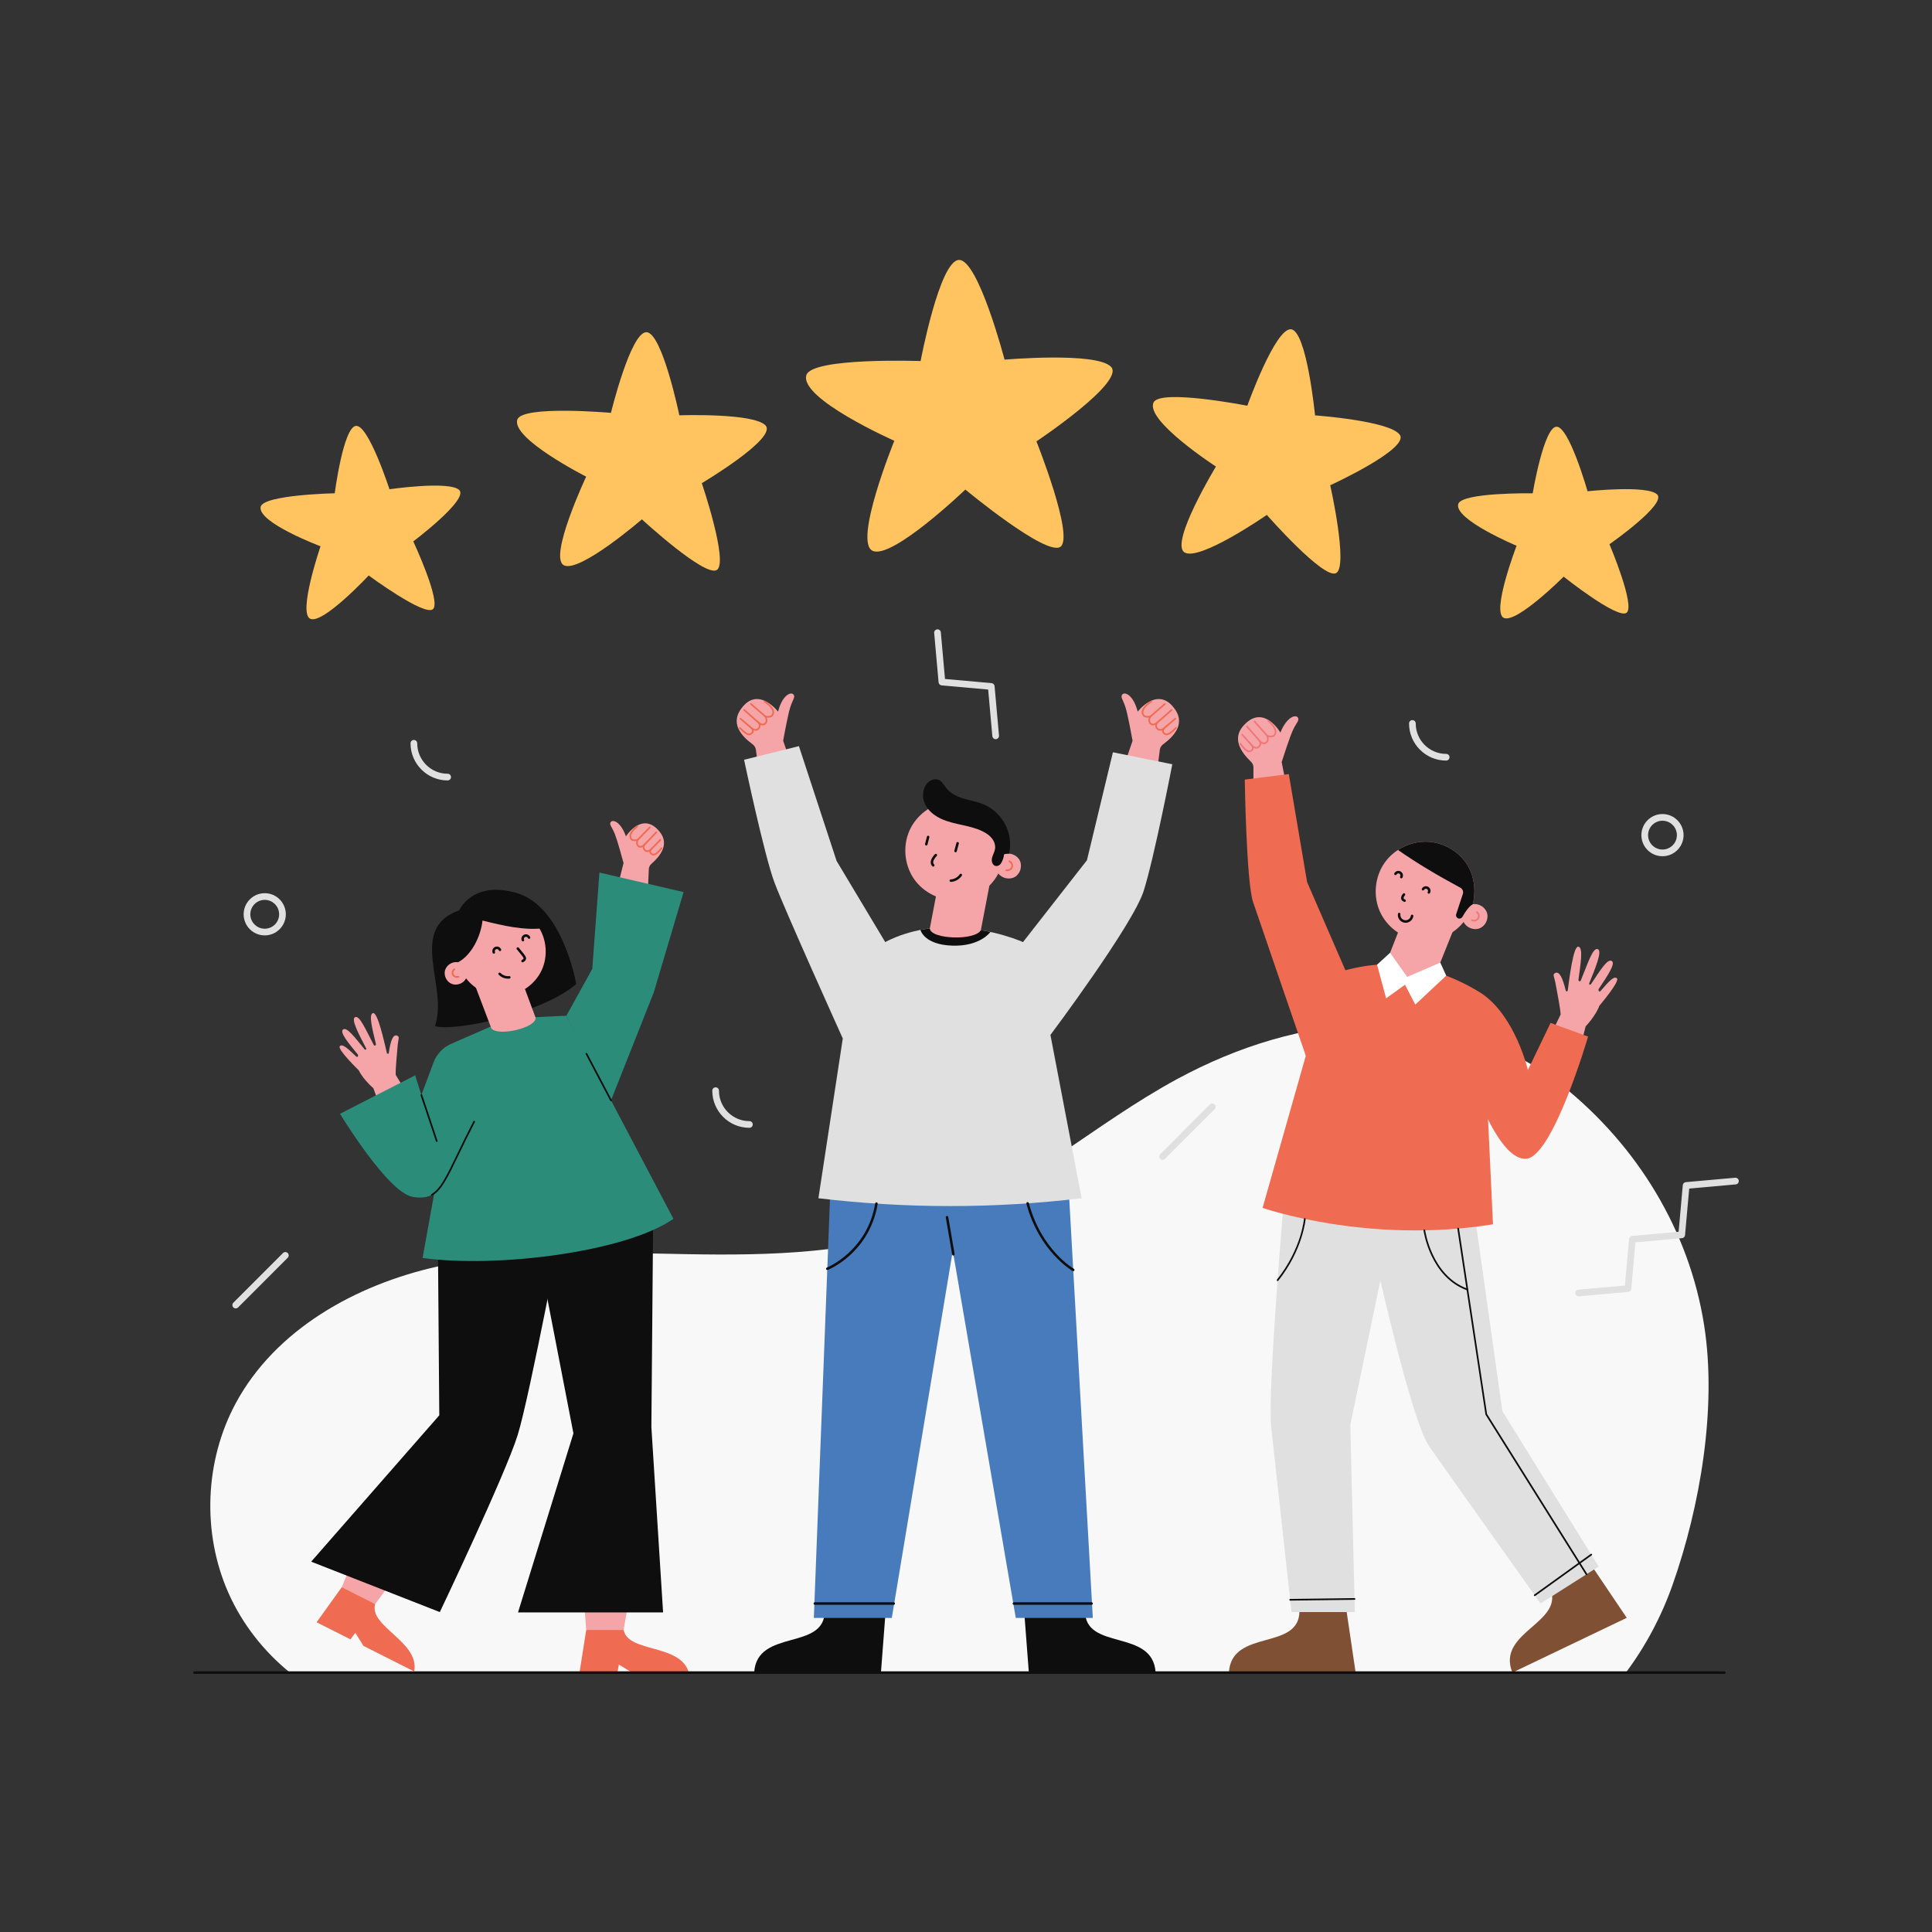 <svg xmlns="http://www.w3.org/2000/svg" xmlns:xlink="http://www.w3.org/1999/xlink" width="1080" zoomAndPan="magnify" viewBox="0 0 810 810" height="1080" preserveAspectRatio="xMidYMid meet" version="1.0"><rect x="0" y="0" width="810" height="810" fill="#333333" stroke="none"/><defs><clipPath id="e08f76bb32"><path d="M 88 429 L 717 429 L 717 701.789 L 88 701.789 Z M 88 429 " clip-rule="nonzero"/></clipPath><clipPath id="0eda6969c0"><path d="M 337 108.539 L 467 108.539 L 467 232 L 337 232 Z M 337 108.539 " clip-rule="nonzero"/></clipPath><clipPath id="d8e5513c1d"><path d="M 316 675 L 372 675 L 372 701.789 L 316 701.789 Z M 316 675 " clip-rule="nonzero"/></clipPath><clipPath id="7b35b2428d"><path d="M 429 675 L 485 675 L 485 701.789 L 429 701.789 Z M 429 675 " clip-rule="nonzero"/></clipPath><clipPath id="7121e6ed94"><path d="M 242 683 L 289 683 L 289 701.789 L 242 701.789 Z M 242 683 " clip-rule="nonzero"/></clipPath><clipPath id="bed6828ed8"><path d="M 515 675 L 569 675 L 569 701.789 L 515 701.789 Z M 515 675 " clip-rule="nonzero"/></clipPath><clipPath id="14d1920271"><path d="M 633 656 L 683 656 L 683 701.789 L 633 701.789 Z M 633 656 " clip-rule="nonzero"/></clipPath><clipPath id="6eecdb61da"><path d="M 660.215 493.586 L 728.996 493.586 L 728.996 543.723 L 660.215 543.723 Z M 660.215 493.586 " clip-rule="nonzero"/></clipPath><clipPath id="0eaa68b387"><path d="M 81 700.445 L 723.641 700.445 L 723.641 701.766 L 81 701.766 Z M 81 700.445 " clip-rule="nonzero"/></clipPath></defs><g clip-path="url(#e08f76bb32)"><path fill="#f8f8f8" d="M 681.652 701.238 C 689.996 690.098 696.617 677.555 701.227 664.469 C 712.832 631.523 719.883 590.191 714.477 555.684 C 708.246 515.93 686.492 480.449 655.129 455.258 C 632.875 437.383 603.82 428.992 575.281 429.438 C 546.746 429.887 518.742 438.762 493.637 452.34 C 458.844 471.156 428.91 498.973 391.965 513.086 C 359.188 525.609 323.23 526.43 288.148 525.816 C 253.07 525.211 217.539 523.371 183.297 531.023 C 149.055 538.684 115.488 557.422 98.832 588.316 C 85.801 612.496 84.637 642.734 95.777 667.84 C 101.535 680.832 110.527 692.289 121.551 701.238 " fill-opacity="1" fill-rule="nonzero"/></g><path fill="#ffc35f" d="M 140.332 206.805 C 140.332 206.805 143.945 179.102 149.227 178.551 C 154.512 178 163.277 205.117 163.277 205.117 C 163.277 205.117 188.176 201.508 192.492 205.391 C 196.812 209.27 173.27 226.977 173.27 226.977 C 173.27 226.977 185.141 252.414 181.492 255.426 C 177.84 258.441 154.574 241.266 154.574 241.266 C 154.574 241.266 135.645 261.602 130.168 259.473 C 124.688 257.344 134.383 229.031 134.383 229.031 C 134.383 229.031 107.84 219.039 109.293 212.477 C 110.41 207.445 140.332 206.805 140.332 206.805 " fill-opacity="1" fill-rule="nonzero"/><g clip-path="url(#0eda6969c0)"><path fill="#ffc35f" d="M 385.969 151.367 C 385.969 151.367 393.895 109.355 402.012 108.98 C 410.129 108.598 421.164 150.785 421.164 150.785 C 421.164 150.785 459.516 147.441 465.773 153.746 C 472.031 160.047 434.531 185.051 434.531 185.051 C 434.531 185.051 450.457 224.941 444.613 229.227 C 438.773 233.512 404.723 205.25 404.723 205.25 C 404.723 205.25 374.047 234.672 365.859 230.941 C 357.676 227.211 374.949 184.801 374.949 184.801 C 374.949 184.801 335.27 167.23 338.059 157.328 C 340.199 149.742 385.969 151.367 385.969 151.367 " fill-opacity="1" fill-rule="nonzero"/></g><path fill="#ffc35f" d="M 522.941 170.105 C 522.941 170.105 534.707 137.316 541.289 138.055 C 547.875 138.789 551.34 174.156 551.34 174.156 C 551.34 174.156 582.633 176.391 586.859 182.27 C 591.09 188.141 557.703 203.449 557.703 203.449 C 557.703 203.449 565.395 237.594 560.152 240.293 C 554.902 242.988 531.125 215.879 531.125 215.879 C 531.125 215.879 502.66 235.613 496.555 231.559 C 490.441 227.508 509.785 195.598 509.785 195.598 C 509.785 195.598 480.105 176.359 483.625 168.75 C 486.316 162.918 522.941 170.105 522.941 170.105 " fill-opacity="1" fill-rule="nonzero"/><path fill="#ffc35f" d="M 256.145 173.09 C 256.145 173.09 264.383 139.242 271.004 139.277 C 277.625 139.312 284.812 174.117 284.812 174.117 C 284.812 174.117 316.164 173.031 320.992 178.422 C 325.816 183.816 294.234 202.574 294.234 202.574 C 294.234 202.574 305.492 235.711 300.559 238.949 C 295.629 242.188 269.117 217.738 269.117 217.738 C 269.117 217.738 242.898 240.375 236.398 236.992 C 229.895 233.609 245.754 199.832 245.754 199.832 C 245.754 199.832 214.211 183.84 216.902 175.902 C 218.969 169.82 256.145 173.09 256.145 173.09 " fill-opacity="1" fill-rule="nonzero"/><path fill="#ffc35f" d="M 642.586 206.816 C 642.586 206.816 647.203 179.262 652.5 178.902 C 657.805 178.543 665.578 205.961 665.578 205.961 C 665.578 205.961 690.594 203.262 694.766 207.297 C 698.941 211.328 674.773 228.172 674.773 228.172 C 674.773 228.172 685.715 254.02 681.957 256.902 C 678.195 259.781 655.566 241.77 655.566 241.77 C 655.566 241.77 635.918 261.406 630.52 259.078 C 625.121 256.754 635.836 228.812 635.836 228.812 C 635.836 228.812 609.676 217.859 611.363 211.355 C 612.66 206.367 642.586 206.816 642.586 206.816 " fill-opacity="1" fill-rule="nonzero"/><path fill="#f5a5a8" d="M 491.652 296.117 C 484.75 288.152 476.984 298.352 476.984 298.352 C 475.168 291.355 471.617 289.973 470.578 291.113 C 469.539 292.254 470.875 293.223 471.957 296.832 C 472.844 299.781 474.32 307.648 474.836 310.562 L 471.305 320.895 L 485.016 323.973 L 486.262 314.367 C 486.379 313.465 486.855 312.652 487.578 312.105 C 492.062 308.777 497.777 303.188 491.652 296.117 " fill-opacity="1" fill-rule="nonzero"/><path fill="#ef6b51" d="M 489.105 308.242 C 488.699 308.242 488.309 308.105 487.922 307.816 C 487.293 307.348 487.156 306.754 487.23 306.234 C 486.555 306.465 485.715 306.488 485.02 305.801 C 484.402 305.184 484.281 304.48 484.359 303.898 C 483.688 304.172 482.844 304.262 482.172 303.633 C 481.266 302.789 481.379 301.66 481.691 300.852 C 480.965 300.941 479.879 300.918 479.219 300.168 C 478.762 299.641 478.574 299 478.668 298.305 C 478.859 296.914 480.184 295.336 482.414 293.863 C 482.574 293.754 482.793 293.801 482.898 293.961 C 483.008 294.121 482.961 294.344 482.801 294.449 C 480.773 295.785 479.52 297.23 479.363 298.398 C 479.297 298.895 479.426 299.332 479.746 299.707 C 480.48 300.547 482.219 300.031 482.234 300.027 L 483.195 299.73 L 482.629 300.559 C 482.582 300.621 481.582 302.125 482.648 303.121 C 483.477 303.895 484.719 302.887 484.773 302.844 L 486.512 301.414 L 485.289 303.305 C 485.262 303.348 484.613 304.406 485.516 305.301 C 486.41 306.191 487.621 305.254 487.676 305.211 L 489.637 303.664 L 488.176 305.691 C 488.109 305.785 487.535 306.652 488.34 307.254 C 489.152 307.859 490.059 307.664 492.758 304.941 C 492.895 304.805 493.117 304.805 493.254 304.941 C 493.395 305.078 493.395 305.301 493.254 305.438 C 491.496 307.215 490.227 308.242 489.105 308.242 " fill-opacity="1" fill-rule="nonzero"/><path fill="#ef6b51" d="M 487.891 305.84 C 487.793 305.84 487.695 305.797 487.625 305.715 C 487.5 305.57 487.516 305.348 487.664 305.223 L 492.512 301.043 C 492.652 300.918 492.879 300.934 493.004 301.082 C 493.129 301.23 493.113 301.449 492.965 301.574 L 488.117 305.75 C 488.055 305.812 487.973 305.84 487.891 305.84 " fill-opacity="1" fill-rule="nonzero"/><path fill="#ef6b51" d="M 484.996 303.465 C 484.898 303.465 484.801 303.426 484.734 303.348 C 484.605 303.203 484.617 302.977 484.766 302.852 L 490.98 297.371 C 491.125 297.242 491.348 297.258 491.477 297.402 C 491.605 297.547 491.59 297.77 491.445 297.898 L 485.227 303.379 C 485.164 303.438 485.078 303.465 484.996 303.465 " fill-opacity="1" fill-rule="nonzero"/><path fill="#ef6b51" d="M 482.336 300.711 C 482.238 300.711 482.141 300.672 482.074 300.59 C 481.945 300.441 481.961 300.223 482.109 300.098 L 488.141 294.871 C 488.281 294.746 488.508 294.758 488.633 294.906 C 488.762 295.051 488.742 295.277 488.598 295.402 L 482.57 300.625 C 482.5 300.68 482.418 300.711 482.336 300.711 " fill-opacity="1" fill-rule="nonzero"/><path fill="#f5a5a8" d="M 311.535 296.117 C 318.434 288.152 326.203 298.352 326.203 298.352 C 328.016 291.355 331.566 289.973 332.605 291.113 C 333.645 292.254 332.309 293.223 331.223 296.832 C 330.34 299.781 328.863 307.648 328.352 310.562 L 331.879 320.895 L 318.172 323.973 L 316.922 314.367 C 316.805 313.465 316.332 312.652 315.602 312.105 C 311.121 308.777 305.41 303.188 311.535 296.117 " fill-opacity="1" fill-rule="nonzero"/><path fill="#ef6b51" d="M 314.074 308.242 C 312.953 308.242 311.688 307.215 309.926 305.438 C 309.793 305.301 309.793 305.078 309.93 304.941 C 310.066 304.805 310.289 304.805 310.426 304.941 C 313.125 307.664 314.031 307.859 314.844 307.254 C 315.652 306.652 315.074 305.785 315.008 305.691 L 313.609 303.715 L 315.512 305.211 C 315.559 305.25 316.781 306.184 317.668 305.301 C 318.582 304.395 317.922 303.348 317.895 303.305 L 316.656 301.391 L 318.41 302.844 C 318.465 302.887 319.707 303.895 320.535 303.121 C 321.602 302.125 320.602 300.621 320.555 300.559 L 319.996 299.734 L 320.949 300.027 C 320.965 300.031 322.703 300.547 323.434 299.707 C 323.758 299.332 323.891 298.895 323.824 298.398 C 323.664 297.23 322.41 295.785 320.387 294.449 C 320.223 294.344 320.18 294.121 320.285 293.961 C 320.391 293.801 320.609 293.758 320.77 293.863 C 323 295.336 324.328 296.914 324.52 298.305 C 324.613 299 324.422 299.641 323.965 300.168 C 323.309 300.918 322.223 300.941 321.492 300.852 C 321.809 301.66 321.918 302.789 321.012 303.633 C 320.34 304.262 319.496 304.172 318.828 303.898 C 318.902 304.48 318.781 305.184 318.164 305.801 C 317.469 306.488 316.625 306.465 315.957 306.234 C 316.027 306.754 315.895 307.348 315.262 307.816 C 314.875 308.105 314.484 308.242 314.074 308.242 " fill-opacity="1" fill-rule="nonzero"/><path fill="#ef6b51" d="M 315.293 305.84 C 315.211 305.84 315.129 305.812 315.062 305.75 L 310.219 301.574 C 310.07 301.449 310.055 301.23 310.18 301.082 C 310.309 300.934 310.527 300.918 310.676 301.043 L 315.523 305.223 C 315.668 305.348 315.684 305.57 315.559 305.715 C 315.488 305.797 315.391 305.84 315.293 305.84 " fill-opacity="1" fill-rule="nonzero"/><path fill="#ef6b51" d="M 318.188 303.465 C 318.105 303.465 318.023 303.438 317.957 303.379 L 311.738 297.898 C 311.594 297.77 311.582 297.547 311.707 297.402 C 311.836 297.258 312.059 297.242 312.203 297.371 L 318.418 302.852 C 318.566 302.977 318.578 303.203 318.453 303.348 C 318.383 303.426 318.285 303.465 318.188 303.465 " fill-opacity="1" fill-rule="nonzero"/><path fill="#ef6b51" d="M 320.844 300.711 C 320.766 300.711 320.684 300.68 320.617 300.625 L 314.586 295.402 C 314.441 295.277 314.426 295.051 314.551 294.906 C 314.676 294.758 314.898 294.746 315.047 294.871 L 321.074 300.098 C 321.223 300.223 321.238 300.441 321.109 300.59 C 321.043 300.672 320.945 300.711 320.844 300.711 " fill-opacity="1" fill-rule="nonzero"/><g clip-path="url(#d8e5513c1d)"><path fill="#0e0e0e" d="M 316.188 701.238 C 317.332 682.531 346.008 692.398 345.777 675.188 L 371.328 675.188 L 369.336 701.238 L 316.188 701.238 " fill-opacity="1" fill-rule="nonzero"/></g><g clip-path="url(#7b35b2428d)"><path fill="#0e0e0e" d="M 484.5 701.238 C 483.355 682.531 454.68 692.398 454.906 675.188 L 429.359 675.188 L 431.348 701.238 L 484.5 701.238 " fill-opacity="1" fill-rule="nonzero"/></g><path fill="#487bbb" d="M 348.941 477.664 L 341.207 678.328 L 373.895 678.328 L 407.133 478.141 L 348.941 477.664 " fill-opacity="1" fill-rule="nonzero"/><path fill="#487bbb" d="M 391.504 478.043 L 425.871 678.328 L 458.172 678.328 L 446.883 477.664 L 391.504 478.043 " fill-opacity="1" fill-rule="nonzero"/><path fill="#e0e0e0" d="M 311.957 318.535 L 334.949 312.82 L 350.75 360.961 L 371.145 394.984 C 371.145 394.984 382.82 388.125 399.828 388.762 C 416.836 389.398 428.895 394.984 428.895 394.984 L 455.707 360.656 L 466.598 315.395 L 491.496 320.418 C 491.496 320.418 483.977 359.348 479.496 373.52 C 475.016 387.695 440.398 433.902 440.398 433.902 L 453.488 502.371 C 416.73 506.75 379.941 506.742 343.121 502.371 L 353.344 435.391 C 353.344 435.391 329.086 381.668 324.727 370.078 C 320.371 358.488 311.957 318.535 311.957 318.535 " fill-opacity="1" fill-rule="nonzero"/><path fill="#0e0e0e" d="M 399.145 396.461 C 410.953 396.891 415.234 390.738 415.242 390.727 C 410.871 389.773 405.641 388.98 399.828 388.762 C 394.629 388.566 389.926 389.074 385.902 389.871 C 385.91 389.902 387.348 396.035 399.145 396.461 " fill-opacity="1" fill-rule="nonzero"/><path fill="#f5a5a8" d="M 415.242 369.02 L 411.23 389.953 C 408.922 394.453 390.059 393.871 389.832 389.227 L 393.047 372.398 L 415.242 369.02 " fill-opacity="1" fill-rule="nonzero"/><path fill="#f5a5a8" d="M 420.922 358.191 C 423.352 357.246 426.41 358.441 427.555 360.785 C 428.703 363.125 427.777 366.273 425.547 367.621 C 423.312 368.965 420.098 368.312 418.566 366.203 C 415.324 372.531 408.605 376.934 401.512 377.383 C 394.414 377.832 387.199 374.32 383.164 368.461 C 379.133 362.605 378.418 354.617 381.34 348.133 C 384.262 341.645 390.715 336.895 397.77 336.02 C 403.805 335.273 410.129 337.324 414.574 341.473 C 419.02 345.625 421.25 352.117 420.922 358.191 " fill-opacity="1" fill-rule="nonzero"/><path fill="#0e0e0e" d="M 420.922 358.191 C 420.941 359.277 420.375 360.629 419.898 361.609 C 419.43 362.582 418.316 363.332 417.277 363.027 C 416.012 362.652 415.605 360.992 415.902 359.703 C 416.199 358.414 416.957 357.254 417.168 355.949 C 417.422 354.395 416.863 352.781 415.898 351.535 C 414.934 350.289 413.602 349.375 412.199 348.656 C 409.449 347.254 406.402 346.547 403.387 345.883 C 400.371 345.215 397.316 344.57 394.516 343.266 C 392.465 342.305 390.535 340.957 389.133 339.191 C 388.625 338.555 388.184 337.863 387.828 337.117 C 386.516 334.32 386.676 330.719 388.73 328.41 C 389.891 327.109 391.785 326.289 393.414 326.922 C 395.047 327.543 395.859 329.312 396.965 330.664 C 398.742 332.848 401.453 334.051 404.156 334.848 C 406.859 335.645 409.668 336.105 412.266 337.191 C 416.195 338.832 419.516 341.898 421.461 345.688 C 423.406 349.477 424.016 353.727 423.055 357.879 C 422.645 357.867 421.93 357.84 420.922 358.191 " fill-opacity="1" fill-rule="nonzero"/><path fill="#ef6b51" d="M 422.266 365.238 C 422.031 365.238 421.777 365.211 421.512 365.156 L 421.66 364.469 C 423.02 364.758 423.746 364.066 423.953 363.387 C 424.168 362.68 423.91 361.719 422.828 361.285 L 423.086 360.633 C 424.512 361.207 424.941 362.555 424.625 363.59 C 424.359 364.469 423.543 365.238 422.266 365.238 " fill-opacity="1" fill-rule="nonzero"/><path fill="#0e0e0e" d="M 400.625 357.32 C 400.578 357.32 400.531 357.312 400.488 357.301 C 400.207 357.227 400.039 356.938 400.117 356.656 L 400.98 353.406 C 401.055 353.125 401.344 352.957 401.625 353.031 C 401.906 353.109 402.07 353.395 401.996 353.676 L 401.133 356.926 C 401.066 357.164 400.855 357.32 400.625 357.32 " fill-opacity="1" fill-rule="nonzero"/><path fill="#0e0e0e" d="M 388.348 354.496 C 388.305 354.496 388.258 354.492 388.219 354.48 C 387.934 354.41 387.766 354.125 387.836 353.84 L 388.609 350.773 C 388.68 350.492 388.965 350.32 389.246 350.391 C 389.527 350.461 389.699 350.746 389.629 351.027 L 388.855 354.098 C 388.793 354.336 388.578 354.496 388.348 354.496 " fill-opacity="1" fill-rule="nonzero"/><path fill="#0e0e0e" d="M 391.273 363.348 C 391.141 363.348 391.004 363.297 390.902 363.191 C 390.426 362.715 390.191 362.137 390.203 361.48 C 390.23 359.801 391.934 358.176 392.004 358.105 C 392.215 357.906 392.547 357.918 392.746 358.129 C 392.945 358.34 392.938 358.672 392.727 358.871 C 392.32 359.254 391.27 360.473 391.254 361.5 C 391.246 361.867 391.375 362.18 391.648 362.449 C 391.852 362.656 391.852 362.988 391.645 363.195 C 391.543 363.297 391.41 363.348 391.273 363.348 " fill-opacity="1" fill-rule="nonzero"/><path fill="#0e0e0e" d="M 398.641 369.742 C 398.352 369.742 398.117 369.512 398.113 369.223 C 398.109 368.934 398.34 368.695 398.629 368.691 C 398.727 368.691 400.957 368.625 402.391 366.539 C 402.555 366.301 402.883 366.238 403.121 366.406 C 403.359 366.57 403.422 366.895 403.258 367.137 C 401.508 369.684 398.762 369.742 398.645 369.742 C 398.645 369.742 398.641 369.742 398.641 369.742 " fill-opacity="1" fill-rule="nonzero"/><path fill="#0e0e0e" d="M 346.848 532.461 C 346.641 532.461 346.441 532.332 346.359 532.125 C 346.254 531.855 346.387 531.551 346.656 531.445 C 346.824 531.379 363.613 524.543 366.938 504.535 C 366.98 504.25 367.254 504.055 367.539 504.102 C 367.828 504.152 368.02 504.422 367.973 504.707 C 366.184 515.477 360.594 522.434 356.223 526.375 C 351.48 530.648 347.223 532.355 347.043 532.422 C 346.98 532.449 346.914 532.461 346.848 532.461 " fill-opacity="1" fill-rule="nonzero"/><path fill="#0e0e0e" d="M 449.965 532.938 C 449.875 532.938 449.785 532.91 449.703 532.867 C 449.562 532.789 435.688 524.758 430.324 504.648 C 430.25 504.367 430.414 504.082 430.695 504.004 C 430.977 503.93 431.266 504.094 431.34 504.375 C 436.59 524.066 450.086 531.871 450.219 531.949 C 450.473 532.094 450.562 532.414 450.418 532.664 C 450.324 532.836 450.145 532.938 449.965 532.938 " fill-opacity="1" fill-rule="nonzero"/><path fill="#0e0e0e" d="M 399.711 526.391 C 399.457 526.391 399.234 526.211 399.191 525.953 L 396.527 510.418 C 396.477 510.129 396.668 509.859 396.957 509.809 C 397.238 509.762 397.512 509.953 397.562 510.238 L 400.227 525.777 C 400.277 526.059 400.086 526.332 399.797 526.383 C 399.77 526.391 399.738 526.391 399.711 526.391 " fill-opacity="1" fill-rule="nonzero"/><path fill="#0e0e0e" d="M 374.707 672.809 L 341.609 672.809 C 341.32 672.809 341.082 672.574 341.082 672.281 C 341.082 671.992 341.32 671.758 341.609 671.758 L 374.707 671.758 C 374.996 671.758 375.23 671.992 375.23 672.281 C 375.23 672.574 374.996 672.809 374.707 672.809 " fill-opacity="1" fill-rule="nonzero"/><path fill="#0e0e0e" d="M 457.664 672.809 L 425.078 672.809 C 424.789 672.809 424.555 672.574 424.555 672.281 C 424.555 671.992 424.789 671.758 425.078 671.758 L 457.664 671.758 C 457.953 671.758 458.188 671.992 458.188 672.281 C 458.188 672.574 457.953 672.809 457.664 672.809 " fill-opacity="1" fill-rule="nonzero"/><path fill="#f5a5a8" d="M 147.938 654.164 L 143.273 665.461 L 149.461 670.691 L 157.281 672.52 L 165.824 660.961 L 147.938 654.164 " fill-opacity="1" fill-rule="nonzero"/><path fill="#ef6b51" d="M 143.273 665.461 L 132.73 680.141 L 146.934 687.301 L 148.965 684.559 L 152.402 690.055 L 173.656 700.77 C 176.059 688.328 154.59 681.973 157.281 672.52 L 143.273 665.461 " fill-opacity="1" fill-rule="nonzero"/><path fill="#f5a5a8" d="M 244.863 671.191 L 245.777 683.379 L 253.66 685.27 L 261.461 683.379 L 263.895 669.211 L 244.863 671.191 " fill-opacity="1" fill-rule="nonzero"/><path fill="#0e0e0e" d="M 183.484 506.445 L 184.172 593.375 L 130.465 654.734 L 184.395 675.875 C 184.395 675.875 211.961 617.973 217.039 601.648 C 222.117 585.332 236.988 506.383 236.988 506.383 L 183.484 506.445 " fill-opacity="1" fill-rule="nonzero"/><path fill="#0e0e0e" d="M 223.223 512.117 L 240.41 600.949 L 217.18 676.016 L 278.004 676.016 L 273.094 598.305 L 273.848 509.09 L 223.223 512.117 " fill-opacity="1" fill-rule="nonzero"/><path fill="#f5a5a8" d="M 275.477 347.5 C 268.645 340.852 262.422 350.645 262.422 350.645 C 260.25 344.477 256.938 343.504 256.09 344.613 C 255.242 345.719 256.52 346.488 257.773 349.66 C 258.801 352.254 260.734 359.234 261.422 361.82 L 259.031 371.414 L 271.633 373.133 L 272.023 364.375 C 272.059 363.555 272.422 362.781 273.039 362.238 C 276.82 358.891 281.547 353.41 275.477 347.5 " fill-opacity="1" fill-rule="nonzero"/><path fill="#ef6b51" d="M 273.98 358.672 C 273.652 358.672 273.332 358.574 272.996 358.371 C 272.402 358 272.223 357.488 272.23 357.02 C 271.641 357.266 270.895 357.332 270.223 356.77 C 269.629 356.273 269.453 355.664 269.465 355.133 C 268.879 355.422 268.137 355.547 267.488 355.039 C 266.613 354.352 266.602 353.34 266.812 352.578 C 266.156 352.711 265.199 352.758 264.555 352.133 C 264.098 351.688 263.871 351.113 263.902 350.473 C 263.969 349.195 265.051 347.66 266.953 346.152 C 267.105 346.031 267.328 346.059 267.445 346.211 C 267.566 346.359 267.539 346.582 267.387 346.703 C 265.672 348.062 264.656 349.445 264.605 350.504 C 264.582 350.949 264.73 351.324 265.043 351.629 C 265.633 352.203 266.855 351.891 267.273 351.723 L 268.207 351.348 L 267.711 352.219 C 267.676 352.277 266.902 353.688 267.918 354.484 C 268.707 355.105 269.758 354.086 269.77 354.074 L 271.395 352.477 L 270.324 354.492 C 270.305 354.531 269.809 355.512 270.672 356.234 C 271.52 356.941 272.527 356.023 272.57 355.984 L 274.363 354.324 L 273.109 356.422 C 273.059 356.512 272.617 357.309 273.367 357.773 C 274.129 358.246 274.922 358.004 277.133 355.355 C 277.254 355.207 277.477 355.188 277.625 355.312 C 277.773 355.438 277.793 355.656 277.668 355.809 C 276.145 357.629 275.043 358.672 273.98 358.672 " fill-opacity="1" fill-rule="nonzero"/><path fill="#ef6b51" d="M 272.809 356.594 C 272.719 356.594 272.629 356.559 272.562 356.492 C 272.426 356.355 272.422 356.137 272.559 355.996 L 276.605 351.855 C 276.742 351.719 276.965 351.715 277.102 351.852 C 277.242 351.988 277.242 352.211 277.109 352.348 L 273.059 356.488 C 272.988 356.559 272.898 356.594 272.809 356.594 " fill-opacity="1" fill-rule="nonzero"/><path fill="#ef6b51" d="M 270.016 354.676 C 269.926 354.676 269.84 354.645 269.773 354.578 C 269.633 354.445 269.629 354.223 269.762 354.082 L 274.949 348.66 C 275.082 348.52 275.305 348.52 275.445 348.652 C 275.582 348.785 275.586 349.008 275.453 349.145 L 270.27 354.566 C 270.199 354.641 270.105 354.676 270.016 354.676 " fill-opacity="1" fill-rule="nonzero"/><path fill="#ef6b51" d="M 267.406 352.398 C 267.32 352.398 267.23 352.363 267.16 352.297 C 267.023 352.164 267.02 351.941 267.156 351.801 L 272.191 346.625 C 272.328 346.488 272.551 346.484 272.688 346.617 C 272.828 346.754 272.828 346.977 272.695 347.117 L 267.656 352.293 C 267.59 352.359 267.496 352.398 267.406 352.398 " fill-opacity="1" fill-rule="nonzero"/><path fill="#2b8c79" d="M 237.457 425.84 L 248.316 406.207 L 251.312 365.82 L 286.602 374.016 L 274.098 416.078 L 255.734 462.426 L 237.457 425.84 " fill-opacity="1" fill-rule="nonzero"/><path fill="#f5a5a8" d="M 165.906 450.648 C 165.789 447.973 166.469 441.621 166.676 438.844 C 166.93 435.438 167.75 434.668 166.441 434.184 C 164.723 433.547 163.699 436.477 163 441.473 C 162.938 441.91 162.312 441.941 162.211 441.512 C 161.059 436.629 158.344 424.32 156.41 424.738 C 154.395 425.176 156.172 431.637 157.605 437.723 C 157.676 438.02 157.48 438.309 157.184 438.371 C 157.184 438.371 157.18 438.371 157.18 438.375 C 157.012 438.41 156.836 438.336 156.754 438.184 C 153.41 431.93 150.734 425.383 148.805 426.477 C 147.121 427.43 150.527 433.789 153.523 439.535 C 153.613 439.711 153.555 439.93 153.383 440.035 C 153.383 440.035 153.379 440.035 153.379 440.039 C 153.215 440.137 153.004 440.102 152.883 439.957 C 148.734 434.902 145.336 430.301 143.766 431.672 C 142.391 432.871 146.121 437.348 149.941 442.02 C 150.156 442.277 150.184 442.641 150.02 442.93 L 150.016 442.938 C 149.891 443.152 149.602 443.195 149.422 443.023 C 145.531 439.285 143.457 437.496 142.461 438.633 C 141.324 439.93 150.359 448.676 150.359 448.676 C 152.285 452.641 156.547 456.246 156.547 456.246 L 159.527 464.492 L 171.043 459.094 L 165.906 450.648 " fill-opacity="1" fill-rule="nonzero"/><path fill="#2b8c79" d="M 237.457 425.84 L 213.539 426.969 L 193.723 435.633 L 177.168 527.398 C 207.609 531.703 262.031 525.105 282.344 511.004 L 237.457 425.84 " fill-opacity="1" fill-rule="nonzero"/><path fill="#0e0e0e" d="M 192.512 381.664 C 170.625 389.344 188.141 413.895 182.359 430.117 C 189.062 432.805 226.43 425.418 241.578 412.605 C 241.578 412.605 236.156 380.16 216.68 374.422 C 198.07 368.938 192.512 381.664 192.512 381.664 " fill-opacity="1" fill-rule="nonzero"/><path fill="#f5a5a8" d="M 198.789 412.152 L 205.988 431.125 C 208.734 434.754 225.066 430.812 224.547 426.656 L 218.992 411.699 L 198.789 412.152 " fill-opacity="1" fill-rule="nonzero"/><path fill="#f5a5a8" d="M 192.07 403.438 C 189.77 402.977 187.246 404.512 186.594 406.766 C 185.938 409.02 187.246 411.668 189.438 412.516 C 191.625 413.359 194.375 412.281 195.406 410.172 C 199.262 415.281 205.902 418.141 212.262 417.434 C 218.621 416.73 224.473 412.496 227.141 406.676 C 229.809 400.855 229.203 393.66 225.605 388.367 C 222.008 383.07 215.551 379.863 209.156 380.18 C 203.691 380.457 198.402 383.258 195.105 387.629 C 191.809 392 190.836 398.102 192.07 403.438 " fill-opacity="1" fill-rule="nonzero"/><path fill="#ef6b51" d="M 191.52 409.969 C 190.605 409.969 189.922 409.461 189.598 408.816 C 189.148 407.93 189.32 406.648 190.512 405.91 L 190.883 406.504 C 190.008 407.047 189.926 407.918 190.223 408.496 C 190.504 409.055 191.238 409.547 192.383 409.086 L 192.645 409.734 C 192.238 409.898 191.863 409.969 191.52 409.969 " fill-opacity="1" fill-rule="nonzero"/><path fill="#0e0e0e" d="M 219.078 403.461 C 218.891 403.461 218.711 403.359 218.613 403.184 C 218.477 402.93 218.57 402.609 218.824 402.473 C 219.234 402.25 219.469 402.047 219.5 401.887 C 219.574 401.508 218.867 400.656 217.969 399.582 C 217.59 399.121 217.156 398.602 216.676 397.996 C 216.496 397.766 216.535 397.434 216.762 397.254 C 216.992 397.074 217.32 397.113 217.5 397.34 C 217.973 397.938 218.398 398.453 218.777 398.91 C 220.016 400.398 220.699 401.219 220.531 402.086 C 220.406 402.738 219.824 403.129 219.328 403.398 C 219.246 403.441 219.16 403.461 219.078 403.461 " fill-opacity="1" fill-rule="nonzero"/><path fill="#0e0e0e" d="M 213.027 410.309 C 212.156 410.309 210.492 410.094 209.086 408.656 C 208.883 408.449 208.887 408.117 209.094 407.914 C 209.301 407.711 209.633 407.715 209.836 407.922 C 211.41 409.527 213.375 409.242 213.457 409.23 C 213.742 409.188 214.012 409.379 214.059 409.668 C 214.105 409.953 213.91 410.223 213.625 410.27 C 213.594 410.273 213.375 410.309 213.027 410.309 " fill-opacity="1" fill-rule="nonzero"/><path fill="#0e0e0e" d="M 226.91 389.258 C 219.387 389.973 211.328 388.207 202.293 385.941 C 201.586 392.391 197.867 400.293 192.07 403.438 L 187.609 395.172 L 198.789 380.16 L 216.246 379.441 L 225.43 386.734 L 226.91 389.258 " fill-opacity="1" fill-rule="nonzero"/><path fill="#0e0e0e" d="M 207.039 399.844 C 206.836 399.844 206.637 399.723 206.555 399.52 C 206.355 399.047 206.352 398.523 206.547 398.047 C 206.738 397.57 207.109 397.195 207.582 396.996 C 208.562 396.582 209.695 397.047 210.105 398.023 C 210.219 398.293 210.094 398.602 209.828 398.715 C 209.559 398.824 209.25 398.699 209.137 398.434 C 208.949 397.988 208.438 397.777 207.992 397.965 C 207.773 398.055 207.609 398.227 207.52 398.441 C 207.43 398.66 207.434 398.898 207.523 399.113 C 207.637 399.379 207.512 399.688 207.242 399.801 C 207.176 399.828 207.105 399.844 207.039 399.844 " fill-opacity="1" fill-rule="nonzero"/><path fill="#0e0e0e" d="M 219.23 394.707 C 219.023 394.707 218.832 394.59 218.746 394.387 C 218.332 393.406 218.793 392.273 219.773 391.863 C 220.754 391.449 221.887 391.914 222.297 392.891 C 222.41 393.16 222.285 393.469 222.016 393.582 C 221.75 393.691 221.441 393.566 221.328 393.301 C 221.141 392.855 220.629 392.645 220.18 392.832 C 219.734 393.02 219.527 393.535 219.715 393.98 C 219.828 394.246 219.699 394.555 219.434 394.668 C 219.367 394.695 219.297 394.707 219.23 394.707 " fill-opacity="1" fill-rule="nonzero"/><path fill="#2b8c79" d="M 181.781 445.391 L 176.664 459.102 L 174.07 450.828 L 142.547 466.953 C 142.547 466.953 162.68 500.266 173.191 501.836 C 185.223 503.637 185.578 495.781 198.789 470.262 L 193.723 435.633 L 189.105 437.652 C 185.719 439.133 183.074 441.926 181.781 445.391 " fill-opacity="1" fill-rule="nonzero"/><path fill="#0e0e0e" d="M 183.102 478.73 C 182.953 478.73 182.816 478.641 182.766 478.492 L 176.332 459.215 C 176.27 459.031 176.371 458.832 176.555 458.77 C 176.738 458.711 176.938 458.809 177 458.992 L 183.434 478.273 C 183.496 478.457 183.395 478.656 183.211 478.715 C 183.176 478.73 183.137 478.73 183.102 478.73 " fill-opacity="1" fill-rule="nonzero"/><path fill="#0e0e0e" d="M 181.078 501.262 C 180.957 501.262 180.836 501.199 180.773 501.082 C 180.676 500.914 180.734 500.699 180.902 500.605 C 184.598 498.508 187.094 493.328 191.621 483.93 C 193.531 479.965 195.699 475.469 198.477 470.105 C 198.566 469.93 198.777 469.859 198.949 469.953 C 199.121 470.039 199.188 470.25 199.098 470.422 C 196.328 475.781 194.164 480.27 192.254 484.234 C 187.66 493.758 185.133 499.008 181.25 501.219 C 181.195 501.25 181.137 501.262 181.078 501.262 " fill-opacity="1" fill-rule="nonzero"/><path fill="#0e0e0e" d="M 256.164 461.688 C 256.039 461.688 255.918 461.613 255.855 461.496 L 245.555 441.949 C 245.465 441.777 245.527 441.566 245.699 441.477 C 245.871 441.387 246.082 441.453 246.176 441.621 L 256.477 461.172 C 256.566 461.344 256.5 461.551 256.328 461.645 C 256.277 461.672 256.223 461.688 256.164 461.688 " fill-opacity="1" fill-rule="nonzero"/><g clip-path="url(#7121e6ed94)"><path fill="#ef6b51" d="M 245.777 683.379 L 242.961 701.238 L 258.867 701.238 L 259.449 697.875 L 264.992 701.238 L 288.789 701.238 C 285.34 689.043 263.309 693.039 261.461 683.379 L 245.777 683.379 " fill-opacity="1" fill-rule="nonzero"/></g><g clip-path="url(#bed6828ed8)"><path fill="#805034" d="M 515.211 701.238 C 516.359 682.531 545.031 692.398 544.805 675.188 L 564.504 675.188 L 568.359 701.238 L 515.211 701.238 " fill-opacity="1" fill-rule="nonzero"/></g><g clip-path="url(#14d1920271)"><path fill="#805034" d="M 634.078 701.238 C 627.043 683.867 657.168 680.387 649.531 664.957 L 667.305 656.449 L 682.023 678.281 L 634.078 701.238 " fill-opacity="1" fill-rule="nonzero"/></g><path fill="#e0e0e0" d="M 538.613 499.121 C 538.613 499.121 531.328 583.586 532.93 598.164 C 534.535 612.742 541.48 675.871 541.48 675.871 L 568.023 675.871 L 566.133 597.305 L 585.746 503.219 L 538.613 499.121 " fill-opacity="1" fill-rule="nonzero"/><path fill="#e0e0e0" d="M 572.246 508.219 C 572.246 508.219 590.598 594.059 599.156 606.348 C 607.719 618.637 645.887 672.262 645.887 672.262 L 670.25 656.781 L 629.871 591.629 L 616.844 499.121 L 572.246 508.219 " fill-opacity="1" fill-rule="nonzero"/><path fill="#f5a5a8" d="M 654.305 425.316 C 654.152 422.473 652.781 415.816 652.277 412.891 C 651.656 409.312 650.711 408.582 652.043 407.934 C 653.801 407.078 655.188 410.082 656.441 415.297 C 656.551 415.758 657.219 415.727 657.281 415.258 C 658 409.969 659.609 396.652 661.699 396.895 C 663.879 397.152 662.66 404.18 661.77 410.773 C 661.723 411.094 661.957 411.379 662.281 411.418 C 662.281 411.418 662.285 411.418 662.285 411.418 C 662.473 411.438 662.645 411.344 662.719 411.172 C 665.613 404.203 667.777 396.996 669.934 397.953 C 671.816 398.793 668.859 405.879 666.277 412.273 C 666.199 412.469 666.285 412.695 666.477 412.785 C 666.48 412.785 666.484 412.789 666.484 412.789 C 666.668 412.879 666.887 412.82 667 412.652 C 670.875 406.871 674.004 401.648 675.805 402.938 C 677.387 404.066 673.895 409.195 670.324 414.535 C 670.133 414.832 670.137 415.215 670.336 415.508 L 670.344 415.516 C 670.496 415.73 670.809 415.746 670.984 415.547 C 674.715 411.188 676.73 409.078 677.902 410.176 C 679.242 411.434 670.566 421.629 670.566 421.629 C 668.938 426.023 664.793 430.285 664.793 430.285 L 662.488 439.324 L 649.727 434.793 L 654.305 425.316 " fill-opacity="1" fill-rule="nonzero"/><path fill="#ef6b51" d="M 592.219 405.027 C 574.379 401.855 557.012 409.047 557.012 409.047 L 529.344 506.406 C 529.344 506.406 573.383 521.797 625.938 513.289 L 621.406 416.668 C 621.406 416.668 608.625 407.941 592.219 405.027 " fill-opacity="1" fill-rule="nonzero"/><path fill="#f5a5a8" d="M 522.559 302.996 C 530.434 296 536.809 307.129 536.809 307.129 C 539.516 300.43 543.219 299.523 544.102 300.789 C 544.977 302.055 543.531 302.84 541.98 306.277 C 540.723 309.086 538.23 316.691 537.34 319.512 L 539.492 330.219 L 525.496 331.477 L 525.512 321.793 C 525.512 320.883 525.152 320.016 524.5 319.383 C 520.492 315.496 515.559 309.207 522.559 302.996 " fill-opacity="1" fill-rule="nonzero"/><path fill="#f17679" d="M 523.723 315.367 C 522.535 315.367 521.363 314.156 519.746 312.023 C 519.629 311.875 519.66 311.652 519.812 311.531 C 519.969 311.418 520.184 311.445 520.305 311.598 C 522.625 314.652 523.5 314.961 524.383 314.473 C 525.262 313.977 524.805 313.047 524.75 312.941 L 523.621 310.801 L 525.312 312.531 C 525.352 312.578 526.441 313.66 527.438 312.902 C 528.449 312.133 527.941 311 527.922 310.949 L 526.996 308.945 L 528.496 310.566 C 528.543 310.613 529.641 311.773 530.562 311.117 C 531.754 310.266 530.957 308.648 530.922 308.578 L 530.473 307.691 L 531.379 308.102 C 531.398 308.109 533.047 308.848 533.883 308.105 C 534.258 307.781 534.441 307.363 534.441 306.863 C 534.434 305.68 533.383 304.09 531.547 302.496 C 531.402 302.371 531.387 302.152 531.512 302.004 C 531.637 301.855 531.863 301.844 532.008 301.969 C 534.023 303.719 535.137 305.457 535.145 306.859 C 535.145 307.559 534.871 308.176 534.352 308.633 C 533.602 309.297 532.52 309.176 531.812 308.988 C 532.02 309.832 531.98 310.969 530.969 311.688 C 530.223 312.219 529.402 312.023 528.77 311.664 C 528.77 312.25 528.559 312.934 527.863 313.461 C 527.086 314.055 526.254 313.922 525.617 313.605 C 525.621 314.129 525.41 314.699 524.723 315.082 C 524.383 315.273 524.055 315.367 523.723 315.367 " fill-opacity="1" fill-rule="nonzero"/><path fill="#f17679" d="M 525.059 313.129 C 524.965 313.129 524.867 313.086 524.797 313.008 L 520.539 308.234 C 520.41 308.09 520.422 307.867 520.566 307.738 C 520.711 307.613 520.93 307.625 521.062 307.766 L 525.32 312.543 C 525.449 312.688 525.438 312.906 525.293 313.039 C 525.227 313.098 525.141 313.129 525.059 313.129 " fill-opacity="1" fill-rule="nonzero"/><path fill="#f17679" d="M 528.238 311.152 C 528.141 311.152 528.043 311.113 527.973 311.035 L 522.523 304.789 C 522.398 304.641 522.414 304.418 522.559 304.293 C 522.707 304.168 522.93 304.18 523.055 304.324 L 528.504 310.57 C 528.629 310.719 528.613 310.941 528.469 311.066 C 528.402 311.125 528.32 311.152 528.238 311.152 " fill-opacity="1" fill-rule="nonzero"/><path fill="#f17679" d="M 531.23 308.77 C 531.137 308.77 531.039 308.73 530.969 308.656 L 525.676 302.684 C 525.547 302.539 525.559 302.32 525.703 302.188 C 525.848 302.059 526.07 302.074 526.199 302.219 L 531.496 308.188 C 531.625 308.332 531.609 308.551 531.469 308.684 C 531.402 308.742 531.316 308.77 531.23 308.77 " fill-opacity="1" fill-rule="nonzero"/><path fill="#f5a5a8" d="M 609.828 388.652 L 602.242 407.578 C 598.262 413.305 580.254 408.832 580.918 404.23 L 587.395 387.73 L 609.828 388.652 " fill-opacity="1" fill-rule="nonzero"/><path fill="#f5a5a8" d="M 617.465 379.109 C 620.035 378.645 622.805 380.402 623.488 382.918 C 624.168 385.438 622.656 388.352 620.211 389.246 C 617.762 390.141 614.73 388.887 613.625 386.523 C 609.238 392.117 601.805 395.152 594.754 394.242 C 587.703 393.328 581.293 388.504 578.445 381.984 C 575.605 375.461 576.426 367.48 580.531 361.676 C 584.637 355.867 591.875 352.438 598.969 352.926 C 605.035 353.34 610.852 356.562 614.426 361.488 C 617.996 366.41 618.949 373.207 617.465 379.109 " fill-opacity="1" fill-rule="nonzero"/><path fill="#f17679" d="M 617.996 386.34 C 617.605 386.34 617.18 386.254 616.723 386.059 L 616.992 385.414 C 618.277 385.957 619.121 385.418 619.453 384.785 C 619.801 384.133 619.727 383.141 618.75 382.508 L 619.129 381.922 C 620.418 382.754 620.582 384.16 620.074 385.113 C 619.707 385.801 618.973 386.34 617.996 386.34 " fill-opacity="1" fill-rule="nonzero"/><path fill="#0e0e0e" d="M 588.883 378.125 C 588.824 378.125 588.766 378.113 588.711 378.094 C 587.84 377.789 587.547 377.273 587.449 376.895 C 587.188 375.852 588.133 374.781 588.242 374.664 C 588.438 374.449 588.773 374.434 588.984 374.633 C 589.199 374.828 589.215 375.16 589.016 375.375 C 588.797 375.617 588.371 376.25 588.473 376.641 C 588.516 376.828 588.715 376.98 589.051 377.102 C 589.328 377.195 589.473 377.496 589.379 377.77 C 589.301 377.988 589.098 378.125 588.883 378.125 " fill-opacity="1" fill-rule="nonzero"/><path fill="#0e0e0e" d="M 614.426 361.488 C 610.852 356.562 605.035 353.34 598.969 352.926 C 594.465 352.613 589.898 353.891 586.113 356.348 C 593.652 361.629 602.441 366.902 612.254 372.172 C 613.191 372.676 613.641 373.781 613.305 374.797 L 610.52 383.246 C 610.285 383.953 610.633 384.723 611.316 385.012 C 611.992 385.297 612.773 385.027 613.129 384.387 C 614.395 382.133 615.84 380.059 617.465 379.109 C 618.949 373.207 617.996 366.41 614.426 361.488 " fill-opacity="1" fill-rule="nonzero"/><path fill="#0e0e0e" d="M 587.492 368.258 C 587.41 368.258 587.32 368.238 587.242 368.191 C 586.984 368.051 586.895 367.73 587.035 367.477 C 587.27 367.055 587.117 366.52 586.695 366.285 C 586.492 366.172 586.254 366.145 586.027 366.207 C 585.805 366.273 585.617 366.418 585.508 366.625 C 585.363 366.879 585.043 366.969 584.793 366.828 C 584.535 366.688 584.445 366.367 584.586 366.113 C 584.836 365.664 585.246 365.336 585.742 365.195 C 586.234 365.055 586.758 365.113 587.207 365.363 C 588.133 365.883 588.473 367.059 587.957 367.988 C 587.859 368.16 587.68 368.258 587.492 368.258 " fill-opacity="1" fill-rule="nonzero"/><path fill="#0e0e0e" d="M 599.055 374.688 C 598.969 374.688 598.883 374.664 598.801 374.621 C 598.547 374.48 598.453 374.16 598.594 373.906 C 598.828 373.484 598.68 372.949 598.254 372.715 C 597.832 372.477 597.297 372.633 597.062 373.055 C 596.922 373.309 596.605 373.398 596.348 373.258 C 596.098 373.117 596.004 372.797 596.145 372.543 C 596.664 371.613 597.836 371.277 598.766 371.793 C 599.695 372.312 600.031 373.488 599.516 374.418 C 599.418 374.59 599.238 374.688 599.055 374.688 " fill-opacity="1" fill-rule="nonzero"/><path fill="#0e0e0e" d="M 589.328 386.871 C 589.172 386.871 589.016 386.859 588.855 386.836 C 587.074 386.582 585.828 384.922 586.086 383.137 C 586.125 382.852 586.391 382.648 586.68 382.691 C 586.969 382.73 587.168 383 587.125 383.285 C 586.953 384.496 587.793 385.621 589.008 385.797 C 589.594 385.879 590.172 385.73 590.648 385.375 C 591.121 385.02 591.43 384.5 591.512 383.914 C 591.551 383.629 591.812 383.43 592.105 383.469 C 592.391 383.512 592.594 383.777 592.551 384.062 C 592.426 384.926 591.977 385.691 591.277 386.215 C 590.707 386.645 590.027 386.871 589.328 386.871 " fill-opacity="1" fill-rule="nonzero"/><path fill="#ffffff" d="M 603.848 403.574 L 589.973 409.578 L 582.789 399.465 L 577.34 404.445 L 581.133 418.559 L 589.047 412.863 L 593.371 421.184 L 606.336 409.051 L 603.848 403.574 " fill-opacity="1" fill-rule="nonzero"/><path fill="#ef6b51" d="M 564.691 408.238 L 548.004 369.797 L 540.34 324.535 L 521.871 326.852 C 521.871 326.852 522.527 369.762 525.348 378.164 C 528.168 386.566 548.949 446.949 548.949 446.949 L 564.691 408.238 " fill-opacity="1" fill-rule="nonzero"/><path fill="#ef6b51" d="M 618.141 455.836 C 618.141 455.836 628.605 486.57 639.84 485.82 C 651.078 485.07 665.812 434.598 665.812 434.598 L 650.082 428.852 L 640.59 448.59 C 640.59 448.59 635.316 426.191 621.406 416.668 L 618.141 455.836 " fill-opacity="1" fill-rule="nonzero"/><path fill="#0e0e0e" d="M 615.207 541.004 C 615.168 541.004 615.129 541 615.086 540.98 C 599.547 535.363 596.836 516.062 596.812 515.863 C 596.785 515.676 596.918 515.496 597.113 515.473 C 597.305 515.449 597.48 515.582 597.504 515.773 C 597.531 515.961 600.191 534.852 615.324 540.324 C 615.508 540.391 615.602 540.59 615.535 540.77 C 615.488 540.914 615.352 541.004 615.207 541.004 " fill-opacity="1" fill-rule="nonzero"/><path fill="#0e0e0e" d="M 535.629 537.094 C 535.555 537.094 535.48 537.07 535.414 537.016 C 535.262 536.898 535.238 536.676 535.359 536.523 C 540.703 529.812 543.5 523.234 544.906 518.898 C 546.43 514.195 546.691 511.039 546.691 511.008 C 546.707 510.816 546.883 510.676 547.066 510.688 C 547.262 510.703 547.406 510.871 547.391 511.066 C 547.379 511.191 546.277 523.938 535.906 536.961 C 535.836 537.047 535.734 537.094 535.629 537.094 " fill-opacity="1" fill-rule="nonzero"/><path fill="#0e0e0e" d="M 665.145 660.375 C 665.027 660.375 664.914 660.32 664.848 660.215 L 622.777 593.074 L 622.773 593 L 610.996 515.141 C 610.969 514.953 611.102 514.773 611.293 514.746 C 611.484 514.715 611.66 514.848 611.691 515.039 L 623.453 592.82 L 665.445 659.84 C 665.543 660.004 665.492 660.223 665.328 660.324 C 665.277 660.363 665.207 660.375 665.145 660.375 " fill-opacity="1" fill-rule="nonzero"/><path fill="#0e0e0e" d="M 643.438 669.172 C 643.328 669.172 643.223 669.125 643.156 669.027 C 643.043 668.871 643.078 668.652 643.238 668.539 L 666.938 651.488 C 667.098 651.371 667.316 651.41 667.43 651.57 C 667.543 651.727 667.508 651.945 667.352 652.055 L 643.645 669.105 C 643.582 669.152 643.512 669.172 643.438 669.172 " fill-opacity="1" fill-rule="nonzero"/><path fill="#0e0e0e" d="M 540.918 671.066 C 540.723 671.066 540.566 670.91 540.566 670.719 C 540.562 670.527 540.719 670.367 540.91 670.367 L 567.883 670.016 L 567.891 670.016 C 568.082 670.016 568.234 670.172 568.238 670.367 C 568.242 670.559 568.086 670.719 567.891 670.719 L 540.922 671.066 C 540.918 671.066 540.918 671.066 540.918 671.066 " fill-opacity="1" fill-rule="nonzero"/><path fill="#e0e0e0" d="M 487.422 486.285 C 487.066 486.285 486.703 486.148 486.43 485.875 C 485.883 485.324 485.883 484.438 486.43 483.891 L 507.242 463.066 C 507.785 462.52 508.672 462.52 509.223 463.066 C 509.77 463.617 509.77 464.504 509.223 465.051 L 488.414 485.875 C 488.141 486.148 487.781 486.285 487.422 486.285 " fill-opacity="1" fill-rule="nonzero"/><path fill="#e0e0e0" d="M 98.832 548.555 C 98.473 548.555 98.113 548.418 97.84 548.145 C 97.293 547.598 97.293 546.711 97.84 546.16 L 118.648 525.34 C 119.199 524.797 120.086 524.797 120.633 525.34 C 121.18 525.887 121.18 526.777 120.633 527.32 L 99.824 548.145 C 99.551 548.418 99.191 548.555 98.832 548.555 " fill-opacity="1" fill-rule="nonzero"/><path fill="#e0e0e0" d="M 697 344.094 C 693.676 344.094 690.965 346.805 690.965 350.137 C 690.965 353.465 693.676 356.176 697 356.176 C 700.332 356.176 703.043 353.465 703.043 350.137 C 703.043 346.805 700.332 344.094 697 344.094 Z M 697 358.98 C 692.125 358.98 688.16 355.012 688.16 350.137 C 688.16 345.258 692.125 341.289 697 341.289 C 701.879 341.289 705.844 345.258 705.844 350.137 C 705.844 355.012 701.879 358.98 697 358.98 " fill-opacity="1" fill-rule="nonzero"/><path fill="#e0e0e0" d="M 110.988 377.277 C 107.66 377.277 104.949 379.988 104.949 383.32 C 104.949 386.652 107.66 389.363 110.988 389.363 C 114.32 389.363 117.027 386.652 117.027 383.32 C 117.027 379.988 114.32 377.277 110.988 377.277 Z M 110.988 392.168 C 106.113 392.168 102.148 388.199 102.148 383.32 C 102.148 378.441 106.113 374.473 110.988 374.473 C 115.863 374.473 119.832 378.441 119.832 383.32 C 119.832 388.199 115.863 392.168 110.988 392.168 " fill-opacity="1" fill-rule="nonzero"/><path fill="#e0e0e0" d="M 187.68 327.199 C 179.102 327.199 172.117 320.215 172.117 311.629 C 172.117 310.852 172.746 310.227 173.52 310.227 C 174.293 310.227 174.922 310.852 174.922 311.629 C 174.922 318.668 180.645 324.395 187.68 324.395 C 188.457 324.395 189.082 325.023 189.082 325.797 C 189.082 326.57 188.457 327.199 187.68 327.199 " fill-opacity="1" fill-rule="nonzero"/><path fill="#e0e0e0" d="M 606.312 318.875 C 597.73 318.875 590.75 311.891 590.75 303.305 C 590.75 302.527 591.375 301.902 592.148 301.902 C 592.926 301.902 593.551 302.527 593.551 303.305 C 593.551 310.344 599.277 316.07 606.312 316.07 C 607.086 316.07 607.715 316.699 607.715 317.473 C 607.715 318.246 607.086 318.875 606.312 318.875 " fill-opacity="1" fill-rule="nonzero"/><path fill="#e0e0e0" d="M 314.191 472.84 C 305.609 472.84 298.629 465.859 298.629 457.27 C 298.629 456.496 299.254 455.867 300.027 455.867 C 300.801 455.867 301.43 456.496 301.43 457.27 C 301.43 464.312 307.156 470.035 314.191 470.035 C 314.965 470.035 315.594 470.664 315.594 471.438 C 315.594 472.215 314.965 472.84 314.191 472.84 " fill-opacity="1" fill-rule="nonzero"/><g clip-path="url(#6eecdb61da)"><path fill="#e0e0e0" d="M 661.852 543.504 C 661.137 543.504 660.523 542.957 660.461 542.227 C 660.391 541.457 660.961 540.773 661.73 540.707 L 681.242 538.961 L 682.988 519.438 C 683.047 518.762 683.586 518.223 684.258 518.164 L 703.77 516.418 L 705.516 496.895 C 705.582 496.215 706.113 495.684 706.789 495.621 L 727.469 493.77 C 728.242 493.703 728.926 494.27 728.988 495.043 C 729.059 495.812 728.492 496.496 727.719 496.566 L 708.207 498.309 L 706.461 517.84 C 706.398 518.512 705.863 519.047 705.191 519.105 L 685.676 520.852 L 683.93 540.379 C 683.871 541.055 683.336 541.59 682.656 541.652 L 661.98 543.5 C 661.938 543.504 661.895 543.504 661.852 543.504 " fill-opacity="1" fill-rule="nonzero"/></g><path fill="#e0e0e0" d="M 417.434 309.895 C 416.715 309.895 416.105 309.348 416.039 308.621 L 414.293 289.094 L 394.777 287.348 C 394.102 287.285 393.566 286.75 393.508 286.074 L 391.656 265.383 C 391.59 264.613 392.16 263.93 392.93 263.859 C 393.699 263.793 394.383 264.363 394.449 265.133 L 396.195 284.66 L 415.707 286.406 C 416.387 286.465 416.922 287 416.98 287.676 L 418.832 308.371 C 418.898 309.141 418.328 309.82 417.559 309.891 C 417.516 309.895 417.473 309.895 417.434 309.895 " fill-opacity="1" fill-rule="nonzero"/><g clip-path="url(#0eaa68b387)"><path fill="#0e0e0e" d="M 722.965 701.766 L 81.527 701.766 C 81.234 701.766 81 701.531 81 701.238 C 81 700.949 81.234 700.715 81.527 700.715 L 722.965 700.715 C 723.25 700.715 723.488 700.949 723.488 701.238 C 723.488 701.531 723.25 701.766 722.965 701.766 " fill-opacity="1" fill-rule="nonzero"/></g></svg>